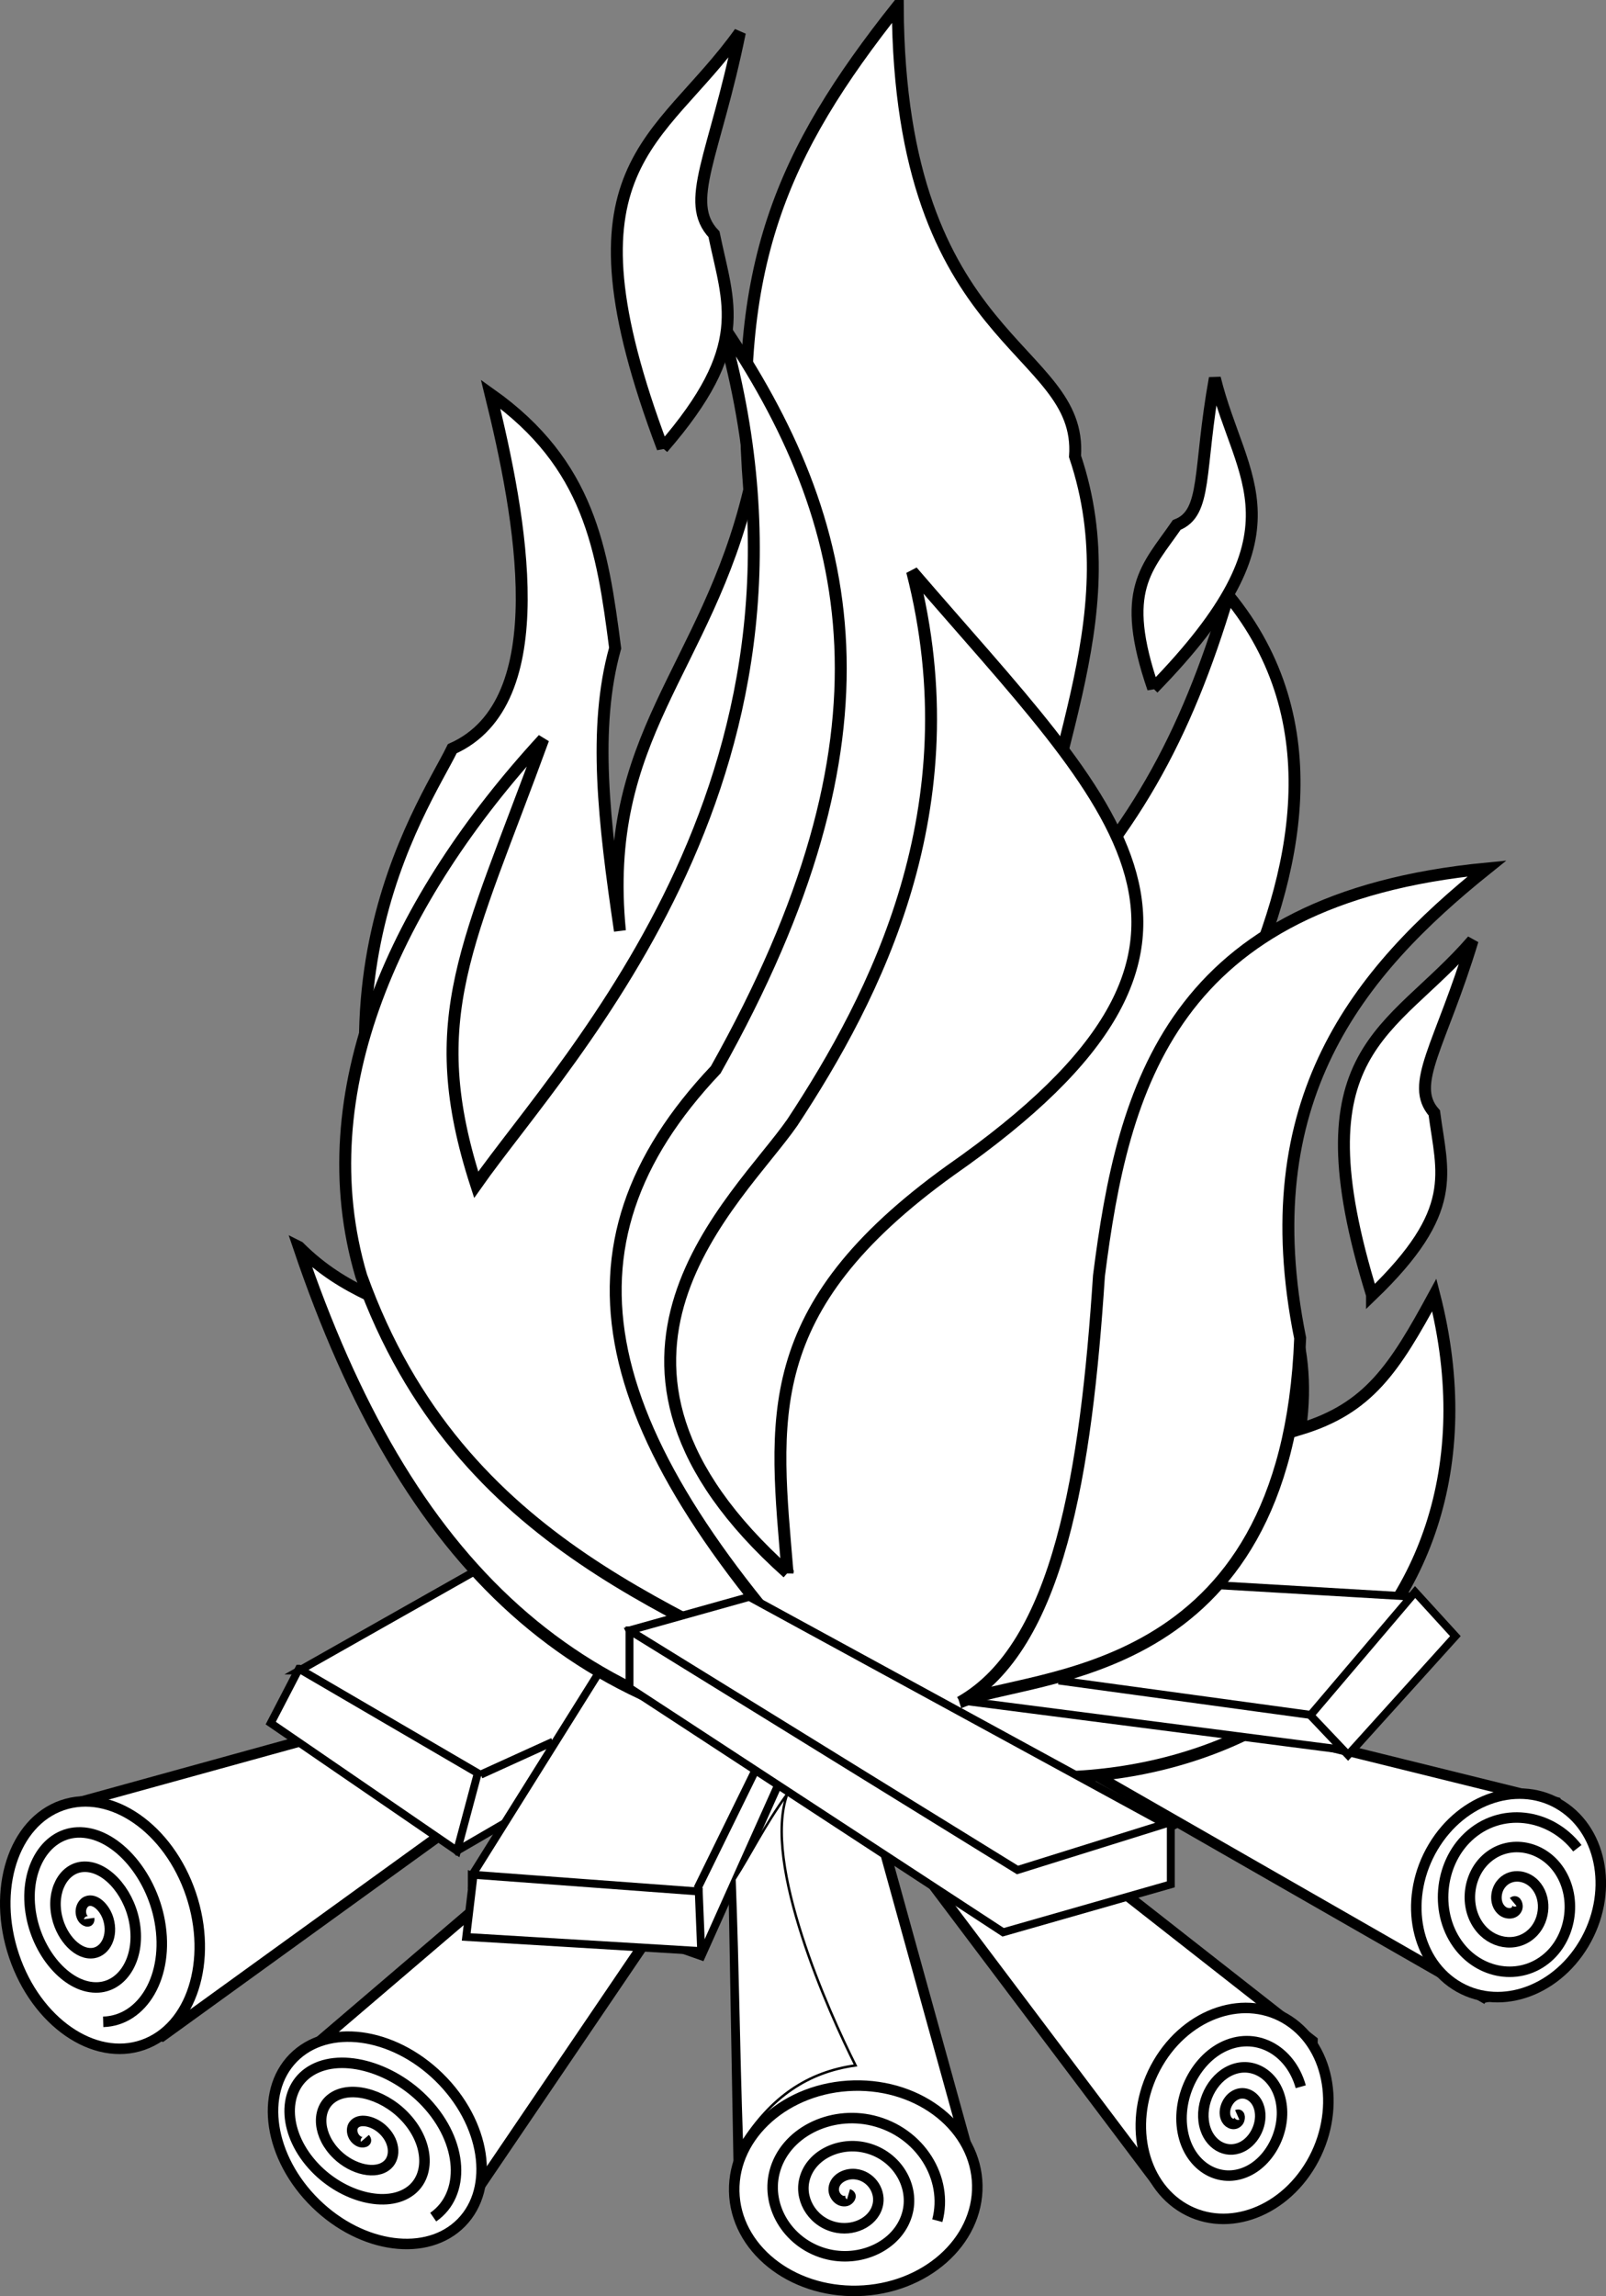 <svg xmlns="http://www.w3.org/2000/svg" viewBox="0 0 788.26 1126.6"><rect x="0" y="0" width="788.26" height="1126.6" fill="#808080" stroke="none"/><g stroke="#000" fill="#fff"><path d="M729.843 981.042L520.584 861.13l35.27-28.215 209.258 51.728-35.269 96.4z" stroke-linejoin="bevel" fill-rule="evenodd" stroke-width="5.159"/><path d="M703.427 906.275c14.413-24.244 42.685-33.286 63.108-20.184s25.301 43.412 10.888 67.656-42.686 33.286-63.109 20.183-25.3-43.412-10.887-67.655z" stroke-linejoin="bevel" stroke-width="5.159"/><path d="M742.706 933.272c1.58-1.323 2.414 1.701 2.016 2.902-1.08 3.256-5.056 3.203-7.265 1.497-3.951-3.05-3.701-9.384-.798-13.104 4.26-5.46 12.004-4.854 16.545-.092 6.053 6.347 5.289 17.114-.42 23.307-7.183 7.793-19.046 6.574-25.826-1.312-8.212-9.551-6.907-24.888 1.637-33.51 10.07-10.16 26.109-8.311 35.107 2.718 10.388 12.733 8.535 32.675-2.855 43.712-12.943 12.54-33.181 10.057-44.387-4.122-12.572-15.906-10.169-40.47 4.073-53.914 15.81-14.925 40.257-11.807 53.668 5.526" stroke-linejoin="bevel" stroke-width="5.159"/><path d="M29.168 886.993l136.381-37.62 108.149 9.399-195.149 141.08-18.81-42.32-30.566-70.54zM179.644 1035.122l49.375 47.025 89.348-131.67-25.864-25.863-39.97-4.703-112.86 96.4 39.97 18.81zM438.283 1072.742l37.62-14.108-72.889-263.339-44.674 30.566 4.703 260.99 75.24-14.109zM595.824 1079.791l-28.215-9.404-136.369-181.05 39.97-23.514 173.99 136.37-42.323 30.565-7.054 47.025z" stroke-linejoin="bevel" fill-rule="evenodd" stroke-width="5.159"/><path d="M93.738 929.518c10.93 32.453.348 65.546-23.623 73.87-23.971 8.325-52.296-11.257-63.227-43.71-10.931-32.453-.348-65.547 23.623-73.871 23.97-8.324 52.296 11.258 63.227 43.71zM215.483 1019.22c22.791 22.284 27.72 54.243 11.002 71.338-16.718 17.093-48.784 12.88-71.575-9.403-22.791-22.285-27.72-54.244-11.002-71.339 16.718-17.093 48.784-12.88 71.575 9.403zM419.037 1023.35c32.93-.82 60.098 21.076 60.64 48.871.543 27.797-25.743 51.02-58.673 51.84-32.93.82-60.097-21.075-60.64-48.871-.543-27.797 25.743-51.02 58.673-51.84zM568.354 1012.388c14.652-25.13 43.392-34.502 64.154-20.921s25.72 44.998 11.067 70.128-43.392 34.503-64.154 20.922-25.72-44.999-11.067-70.129z" stroke-linejoin="bevel" stroke-width="5.159"/><path d="M146.929 819.674l122.065-69.059 65.835 44.674-60.942 84.056-49.567 28.805-77.389-88.475z" fill-rule="evenodd" stroke-width="3.869"/><path d="M231.58 920.313l79.74-127.37 94.05-23.513v54.079l-61.133 136.369L231.58 920.31zM146.735 818.802l-13.841 26.673 91.433 62.675 10.187-38.11-87.778-51.238z" fill-rule="evenodd" stroke-width="3.869"/><path d="M342.962 928.1l1.19 29.256-115.327-6.945 3.628-30.502 110.509 8.191z" fill-rule="evenodd" stroke-width="3.869"/><path d="M43.748 941.375c.346 2.542-2.386 1.143-3.153-.136-2.077-3.468-.298-7.376 2.003-8.312 4.116-1.674 8.965 3.238 10.609 8.858 2.412 8.249-1.446 15.487-7.16 16.486-7.614 1.332-15.71-7.352-18.063-17.587-2.962-12.863 3.177-23.74 12.314-24.66 11.067-1.115 22.504 11.474 25.52 26.302 3.554 17.474-4.904 32.029-17.471 32.835-14.51.932-29.314-15.592-32.975-35.022-4.161-22.076 6.628-40.331 22.627-41.01 17.95-.762 36.13 19.711 40.431 43.744 4.775 26.68-8.35 48.64-27.782 49.186M179.123 1049.233c1.68 1.938-1.372 2.262-2.714 1.61-3.636-1.765-4.285-6.01-2.872-8.052 2.53-3.653 9.275-2.196 13.727 1.609 6.533 5.583 7.264 13.753 3.03 17.716-5.645 5.282-17.174 2.442-24.74-4.828-9.52-9.149-10.331-21.61-3.187-27.38 8.652-6.99 25.114-2.713 35.752 8.047 12.537 12.68 13.423 29.492 3.346 37.043-11.634 8.72-33.067 2.991-46.764-11.267-15.564-16.2-16.524-37.384-3.504-46.707 14.606-10.46 41.027-3.274 57.778 14.487 18.596 19.717 19.628 45.282 3.661 56.37M416.47 1076.642c2.185.65.197 2.985-1.087 3.284-3.478.812-6.124-2.635-6.178-5.447-.097-5.028 5.418-8.197 10.523-7.69 7.491.746 12.218 7.729 11.27 14.18-1.263 8.596-10.87 13.693-19.959 12.094-11.438-2.012-18.434-12.864-16.363-22.908 2.508-12.166 16.338-19.24 29.397-16.5 15.39 3.228 24.68 18.007 21.455 31.638-3.722 15.737-21.811 24.803-38.833 20.906-19.342-4.428-30.937-23.157-26.548-40.37 4.923-19.312 27.285-30.373 48.27-25.313 23.296 5.62 37.2 28.306 31.64 49.101M607.258 1037.738c1.563-.692 1.327 2.1.685 3.01-1.739 2.468-4.71 1.342-5.882-.706-2.096-3.663-.101-8.967 3.14-11.333 4.757-3.473 10.398-.853 12.449 4.422 2.733 7.031-.912 15.957-6.965 19.657-7.618 4.657-16.176.395-19.016-8.14-3.44-10.335 1.915-22.99 10.79-27.98 10.46-5.879 21.975.053 25.585 11.856 4.166 13.628-2.915 30.042-14.617 36.304-13.296 7.116-27.783-.496-32.151-15.573-4.901-16.913 3.912-37.097 18.441-44.626 16.13-8.36 33.594.936 38.719 19.288" stroke-linejoin="bevel" stroke-width="5.159"/><path d="M386.456 880.198c-11.563 16.013-17.886 29.408-25.955 41.928 1.787 47.515 1.847 77.563 3.614 129.44 14.436-22.69 32.351-34.87 55.8-38.124-13.022-25.897-45.975-99.256-33.458-133.244z" fill-rule="evenodd" stroke-width="1.211"/><path d="M146.735 611.893c52.512 155.179 135.594 237.48 284.499 246.879 163.803 52.511 315.857-54.863 272.75-223.37-19.593 36.053-32.133 55.646-65.835 65.835 13.324-93.266-72.105-108.942-30.566-209.26 28.999-61.916 46.242-137.943-4.702-199.86-21.16 70.539-47.025 117.563-98.753 169.29 5.486-86.212 50.945-155.966 23.513-237.48 3.925-54.843-86.213-53.276-87-220.995-57.205 72.102-81.502 127.745-72.89 237.467-21.16 88.576-72.878 120.709-63.48 216.32-7.836-53.292-13.322-99.536-2.349-138.718-6.274-48.593-12.536-90.137-61.13-124.62 14.886 60.354 32.134 151.266-18.81 173.989-14.11 28.996-84.649 128.532-7.06 284.498-22.723-13.323-45.457-17.235-68.179-39.97z" fill-rule="evenodd" stroke-width="5.853"/><path d="M414.774 835.262c-124.62-131.67-145.78-223.37-63.48-310.358 92.476-164.59 69.754-268.05 2.35-366.8 63.48 218.67-75.24 359.739-119.92 423.23-26.648-82.294-3.92-117.563 32.918-218.67-72.106 78.376-115.996 173.214-89.348 263.34 48.592 135.593 163.015 165.364 237.48 209.258zM566.004 337.786c-16.705-48.585-3.073-58.99 11.56-80.214 15.095-5.88 10.468-26.378 18.705-72.028 12.471 50.953 45.952 74.12-30.265 152.236z" fill-rule="evenodd" stroke-width="5.853"/><path d="M235.928 870.762l35.46-16.117" stroke-width="3.93"/><path d="M318.374 818.802l173.99 117.563 82.293-39.971-206.91-112.86-58.78 16.46 9.405 18.81z" fill-rule="evenodd" stroke-width="3.869"/><path d="M342.308 926.635l27.937-56.95" stroke-width="3.93"/><path d="M308.963 799.992v28.215l183.4 119.914 82.294-23.513v-30.566l-75.24 23.513-190.449-117.563zM694.779 783.532l-160.084-9.405-56.09 61.133 184.26 23.778 31.918-75.506z" fill-rule="evenodd" stroke-width="3.869"/><path d="M643.17 841.645l18.48 19.48 52.675-58.313-19.757-21.63-51.398 60.462z" fill-rule="evenodd" stroke-width="3.869"/><path d="M645.326 841.742l-125.723-17.187" stroke-width="3.93"/><path d="M673.413 635.414c43.107-41.54 34.486-59.565 30.566-89.348-12.54-14.108 3.135-32.918 18.81-84.644-39.97 46.24-86.995 52.511-49.376 173.989z" fill-rule="evenodd" stroke-width="5.853"/><path d="M471.204 835.262c48.592-27.431 61.916-113.643 68.185-209.259 11.757-92.482 35.27-184.962 190.45-199.86-63.484 50.944-115.212 113.643-91.7 230.419-6.27 170.076-132.456 163.802-166.94 178.7zM386.553 771.783c-6.27-75.24-14.892-129.32 79.943-197.51 160.665-112.076 81.51-177.126-18.81-293.91 29.782 115.994-18.027 208.472-58.781 270.388-26.648 38.404-119.13 116.78-2.351 221.02zM325.266 219.876c43.397-49.968 32.254-70.536 25.169-104.937-15.08-15.861.351-38.33 12.705-99-39.521 55.296-90.513 64.494-37.874 203.942z" fill-rule="evenodd" stroke-width="5.853"/></g></svg>
